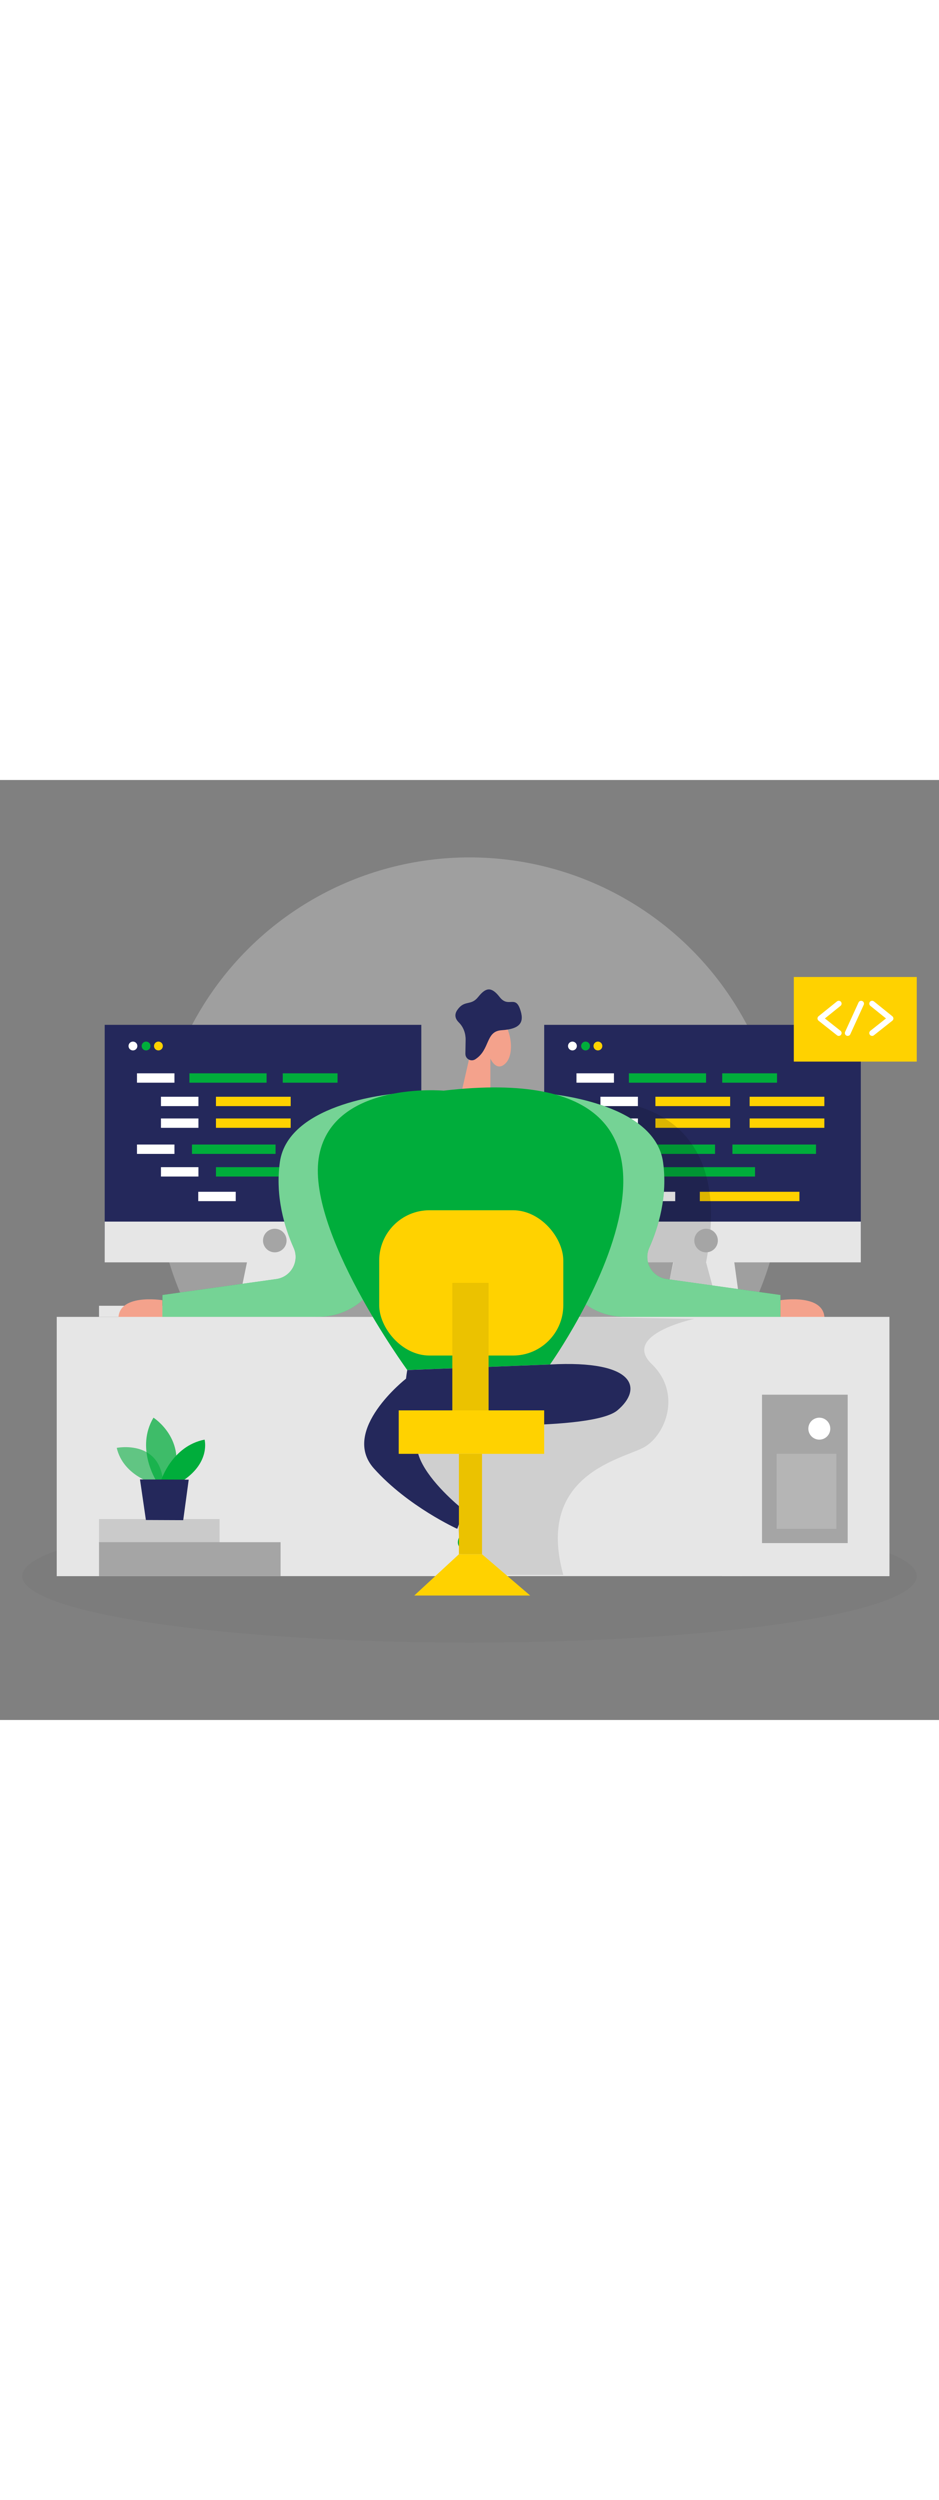 <svg style="width: 188px;" class="illustrations_image" data-imageid="coding-28" viewBox="0 0 500 500" xmlns="http://www.w3.org/2000/svg" id="_90_code_development_outline"><rect x="0" y="0" width="500" height="500" fill="#808080" stroke="none"/><defs><style>.cls-1_coding-28{opacity:.14;}.cls-1_coding-28,.cls-2_coding-28,.cls-3_coding-28,.cls-4_coding-28,.cls-5_coding-28,.cls-6_coding-28,.cls-7_coding-28,.cls-8_coding-28,.cls-9_coding-28,.cls-10_coding-28{fill:none;}.cls-11_coding-28{fill:#fff;}.cls-12_coding-28{fill:#f4a28c;}.cls-2_coding-28{opacity:.46;}.cls-13_coding-28{fill:#a5a5a5;}.cls-3_coding-28{opacity:.42;}.cls-4_coding-28{opacity:.58;}.cls-5_coding-28{opacity:.18;}.cls-14_coding-28{fill:#e6e6e6;}.cls-6_coding-28{opacity:.03;}.cls-7_coding-28{opacity:.73;}.cls-8_coding-28{opacity:.08;}.cls-9_coding-28{opacity:.3;}.cls-15_coding-28{fill:#24285b;}.cls-16_coding-28{fill:#000001;}.cls-17_coding-28{fill:#ffd200;}.cls-10_coding-28{opacity:.1;}.cls-18_coding-28{fill:#68e1fd;}</style></defs><g class="cls-9_coding-28" id="bg_coding-28"><circle r="167.05" cy="208.22" cx="250" class="cls-14_coding-28"></circle></g><g class="cls-6_coding-28" id="sd_coding-28"><ellipse ry="35.36" rx="238.15" cy="423.48" cx="250" class="cls-16_coding-28"></ellipse></g><g id="coding_table_person_coding-28"><path d="m415.57,276.71s25.06-4.05,23.37,11.28h-23.37v-11.28Z" class="cls-12_coding-28"></path><polygon points="360.05 248.84 352.47 285.58 394.98 285.58 389.19 243.35 360.05 248.84" class="cls-14_coding-28"></polygon><rect height="114.51" width="168.59" y="130.24" x="289.77" class="cls-15_coding-28"></rect><rect style="fill: rgb(0, 173, 59);" height="4.98" width="53.04" y="205.95" x="349" class="cls-18_coding-28 targetColor"></rect><rect height="4.98" width="53.04" y="219.04" x="372.64" class="cls-17_coding-28"></rect><rect height="21.68" width="168.59" y="234.9" x="289.77" class="cls-14_coding-28"></rect><rect style="fill: rgb(0, 173, 59);" height="4.98" width="44.51" y="193.91" x="336.24" class="cls-18_coding-28 targetColor"></rect><rect style="fill: rgb(0, 173, 59);" height="4.98" width="44.51" y="193.91" x="390" class="cls-18_coding-28 targetColor"></rect><rect height="4.98" width="39.79" y="180.04" x="349" class="cls-17_coding-28"></rect><rect height="4.98" width="39.79" y="180.04" x="399.16" class="cls-17_coding-28"></rect><rect height="4.98" width="19.95" y="205.95" x="319.72" class="cls-11_coding-28"></rect><rect height="4.98" width="19.95" y="219.04" x="339.59" class="cls-11_coding-28"></rect><rect height="4.98" width="19.95" y="193.91" x="306.96" class="cls-11_coding-28"></rect><g class="cls-1_coding-28"><path d="m311.79,170.46s82.35-8.28,64.18,86.12l6.27,23.09-25.66-13.99,2.07-9.07-13.61-.02-33.24-86.12Z" class="cls-16_coding-28"></path></g><circle style="fill: rgb(0, 173, 59);" r="2.35" cy="141.5" cx="311.79" class="cls-18_coding-28 targetColor"></circle><circle r="2.35" cy="141.5" cx="318.38" class="cls-17_coding-28"></circle><rect height="4.98" width="19.95" y="156.03" x="306.96" class="cls-11_coding-28"></rect><rect height="4.98" width="19.95" y="168.49" x="319.72" class="cls-11_coding-28"></rect><rect height="4.98" width="39.79" y="168.49" x="349" class="cls-17_coding-28"></rect><rect height="4.98" width="39.79" y="168.49" x="399.16" class="cls-17_coding-28"></rect><rect height="4.98" width="19.95" y="180.04" x="319.72" class="cls-11_coding-28"></rect><rect style="fill: rgb(0, 173, 59);" height="4.98" width="41.09" y="156.03" x="334.88" class="cls-18_coding-28 targetColor"></rect><rect style="fill: rgb(0, 173, 59);" height="4.98" width="29.18" y="156.03" x="384.57" class="cls-18_coding-28 targetColor"></rect><circle r="6.27" cy="244.98" cx="375.97" class="cls-13_coding-28"></circle><rect height="5.91" width="84.74" y="279.67" x="52.73" class="cls-14_coding-28"></rect><path d="m86.51,276.71s-25.06-4.05-23.37,11.28h23.37v-11.28Z" class="cls-12_coding-28"></path><polygon points="133.1 248.84 125.52 285.58 168.03 285.58 162.24 243.35 133.1 248.84" class="cls-14_coding-28"></polygon><rect height="114.51" width="168.59" y="130.24" x="55.75" class="cls-15_coding-28"></rect><rect style="fill: rgb(0, 173, 59);" height="4.98" width="53.04" y="205.95" x="114.99" class="cls-18_coding-28 targetColor"></rect><rect height="21.68" width="168.59" y="234.9" x="55.75" class="cls-14_coding-28"></rect><rect style="fill: rgb(0, 173, 59);" height="4.98" width="44.51" y="193.91" x="102.22" class="cls-18_coding-28 targetColor"></rect><rect height="4.98" width="39.79" y="180.04" x="114.99" class="cls-17_coding-28"></rect><rect height="4.98" width="19.95" y="205.95" x="85.71" class="cls-11_coding-28"></rect><rect height="4.98" width="19.95" y="219.04" x="105.57" class="cls-11_coding-28"></rect><rect height="4.98" width="19.95" y="193.91" x="72.94" class="cls-11_coding-28"></rect><circle r="2.35" cy="141.5" cx="70.79" class="cls-11_coding-28"></circle><circle style="fill: rgb(0, 173, 59);" r="2.35" cy="141.5" cx="77.78" class="cls-18_coding-28 targetColor"></circle><circle r="2.35" cy="141.5" cx="84.36" class="cls-17_coding-28"></circle><rect height="4.98" width="19.95" y="156.03" x="72.94" class="cls-11_coding-28"></rect><rect height="4.98" width="19.95" y="168.49" x="85.71" class="cls-11_coding-28"></rect><rect height="4.98" width="39.79" y="168.49" x="114.99" class="cls-17_coding-28"></rect><rect height="4.98" width="19.95" y="180.04" x="85.71" class="cls-11_coding-28"></rect><rect style="fill: rgb(0, 173, 59);" height="4.98" width="41.09" y="156.03" x="100.86" class="cls-18_coding-28 targetColor"></rect><path style="fill: rgb(0, 173, 59);" d="m212.31,166.68s-58.8,4.03-63.3,36.69c-2.5,18.14,2.47,34.55,7.38,45.55,3.21,7.18-1.46,15.44-9.25,16.53l-60.63,8.49v14.06l84.35-2.5c17.71-.53,32.23-14.22,33.79-31.87l7.67-86.93Z" class="cls-18_coding-28 targetColor"></path><path style="fill: rgb(0, 173, 59);" d="m289.77,166.68s58.8,4.03,63.3,36.69c2.5,18.14-2.47,34.55-7.38,45.55-3.21,7.18,1.46,15.44,9.25,16.53l60.63,8.49v14.06s-84.35-2.5-84.35-2.5c-17.71-.53-32.23-14.22-33.79-31.87l-7.67-86.93Z" class="cls-18_coding-28 targetColor"></path><g class="cls-2_coding-28"><path d="m212.31,166.68s-58.8,4.03-63.3,36.69c-2.5,18.14,2.47,34.55,7.38,45.55,3.21,7.18-1.46,15.44-9.25,16.53l-60.63,8.49v14.06l84.35-2.5c17.71-.53,32.23-14.22,33.79-31.87l7.67-86.93Z" class="cls-11_coding-28"></path></g><g class="cls-2_coding-28"><path d="m289.77,166.68s58.8,4.03,63.3,36.69c2.5,18.14-2.47,34.55-7.38,45.55-3.21,7.18,1.46,15.44,9.25,16.53l60.63,8.49v14.06s-84.35-2.5-84.35-2.5c-17.71-.53-32.23-14.22-33.79-31.87l-7.67-86.93Z" class="cls-11_coding-28"></path></g><rect height="124.86" width="443.4" y="298.62" x="30.21" class="cls-14_coding-28"></rect><rect height="30.52" width="443.4" y="285.58" x="30.21" class="cls-14_coding-28"></rect><path d="m245.61,166.68l7.17-31.31s.24-14.65,9.65-11.25c9.42,3.4,12.23,20.4,7.16,26.16-5.07,5.75-8.47-2.09-8.47-2.09v17.3l-15.52,1.19Z" class="cls-12_coding-28"></path><g class="cls-10_coding-28"><path d="m369.7,286.63s-38.96,8.31-22.69,24.02c16.27,15.71,7.31,37.85-3.97,44.23-11.28,6.39-58.02,14.08-43.1,67.95h-52.68l-3.88-28.76-33.8-35.67,14.77-34.42,41.54-56.47,28.15,23.38,15.41-5.3,60.26,1.05Z" class="cls-16_coding-28"></path></g><path style="fill: rgb(0, 173, 59);" d="m236.24,165.25s-58.61-5.22-66.27,34.34c-7.66,39.56,46.9,114.27,46.9,114.27l76.01-2.96s118.09-165.88-56.63-145.66Z" class="cls-18_coding-28 targetColor"></path><path style="fill: rgb(0, 173, 59);" d="m243.38,394.06s3.4,4.46,1.15,8.69c-2.25,4.23.99,7.81,4.34,4.86,3.35-2.94,4.72-15.23,4.72-15.23l-7.55-4.41-2.67,6.09Z" class="cls-18_coding-28 targetColor"></path><path d="m216.86,313.87s-5.07,26.6,6.33,27.87,92.06,4.86,105.57-6.44,10.13-26.92-35.89-24.39l-76.01,2.96Z" class="cls-15_coding-28"></path><path d="m216.2,318.44s-35.24,27.52-17.08,47.79c18.16,20.27,44.34,32.09,44.34,32.09l3.8-9.71s-54.9-42.65-2.96-51.1l-28.11-19.08Z" class="cls-15_coding-28"></path><rect ry="26.78" rx="26.78" height="77.29" width="98.03" y="228.86" x="201.92" class="cls-17_coding-28"></rect><rect height="77.41" width="19.3" y="267.5" x="240.86" class="cls-17_coding-28"></rect><g class="cls-8_coding-28"><rect height="77.41" width="19.3" y="267.5" x="240.86" class="cls-16_coding-28"></rect></g><rect height="23.12" width="77.45" y="335.31" x="212.31" class="cls-17_coding-28"></rect><path d="m247.81,145.64l.13-7.41c.06-3.44-1.16-6.84-3.61-9.25-1.62-1.59-2.75-3.88-.81-6.66,3.88-5.56,7.15-1.96,11.08-6.87s6.87-5.89,11.45,0c4.58,5.89,8.18-.98,10.79,6.21,2.62,7.2.33,10.79-9.81,11.45-8.62.56-5.93,10.32-13.94,15.45-2.3,1.47-5.32-.19-5.27-2.92Z" class="cls-15_coding-28"></path><rect height="53.42" width="12.29" y="358.42" x="244.37" class="cls-17_coding-28"></rect><g class="cls-8_coding-28"><rect height="53.42" width="12.29" y="358.42" x="244.37" class="cls-16_coding-28"></rect></g><polygon points="244.37 411.84 220.59 433.8 282.31 433.8 256.66 411.84 244.37 411.84" class="cls-17_coding-28"></polygon><rect height="78.97" width="45.61" y="326.97" x="405.76" class="cls-13_coding-28"></rect><rect height="107.38" width="10.7" y="316.1" x="384.37" class="cls-14_coding-28"></rect><rect height="107.38" width="10.7" y="316.1" x="462.91" class="cls-14_coding-28"></rect><rect height="17.54" width="79.6" y="405.94" x="394.01" class="cls-14_coding-28"></rect><rect height="107.38" width="22.52" y="316.1" x="30.21" class="cls-14_coding-28"></rect><g class="cls-3_coding-28"><rect height="12.82" width="64.19" y="393.12" x="52.73" class="cls-13_coding-28"></rect></g><rect height="18.04" width="96.68" y="405.43" x="52.73" class="cls-13_coding-28"></rect><rect style="fill: rgb(0, 173, 59);" height="4.98" width="29.18" y="156.03" x="150.56" class="cls-18_coding-28 targetColor"></rect><circle r="6.27" cy="244.98" cx="146.32" class="cls-13_coding-28"></circle><circle r="2.35" cy="141.5" cx="304.81" class="cls-11_coding-28"></circle><g class="cls-4_coding-28"><path style="fill: rgb(0, 173, 59);" d="m81.11,373.99s-15.56-4.25-18.95-18.73c0,0,24.11-4.87,24.8,20.01l-5.85-1.28Z" class="cls-18_coding-28 targetColor"></path></g><g class="cls-7_coding-28"><path style="fill: rgb(0, 173, 59);" d="m83.02,372.45s-10.87-17.19-1.3-33.26c0,0,18.33,11.64,10.19,33.29l-8.88-.04Z" class="cls-18_coding-28 targetColor"></path></g><path style="fill: rgb(0, 173, 59);" d="m85.82,372.46s5.74-18.15,23.11-21.59c0,0,3.25,11.79-11.24,21.64l-11.86-.05Z" class="cls-18_coding-28 targetColor"></path><polygon points="74.54 372.05 77.69 393.63 97.56 393.72 100.49 372.16 74.54 372.05" class="cls-15_coding-28"></polygon><circle r="5.84" cy="345.04" cx="436.27" class="cls-11_coding-28"></circle><g class="cls-5_coding-28"><rect height="39.91" width="31.81" y="358.42" x="413.54" class="cls-11_coding-28"></rect></g></g><g id="code_coding-28"><rect height="45" width="65.46" y="104.79" x="422.69" class="cls-17_coding-28"></rect><path d="m446.62,136.13c-.33,0-.66-.11-.94-.33l-9.81-7.76c-.36-.29-.57-.72-.58-1.18,0-.46.21-.9.57-1.19l9.81-7.9c.65-.53,1.6-.42,2.13.23.52.65.42,1.61-.23,2.13l-8.33,6.71,8.32,6.58c.66.52.77,1.47.25,2.13-.3.38-.74.58-1.19.58Z" class="cls-11_coding-28"></path><path d="m464.39,136.13c-.45,0-.89-.2-1.19-.58-.52-.66-.41-1.61.25-2.13l8.32-6.58-8.33-6.71c-.65-.52-.75-1.48-.23-2.13.53-.65,1.48-.75,2.13-.23l9.81,7.9c.36.29.57.73.57,1.19,0,.46-.21.9-.58,1.18l-9.81,7.76c-.28.22-.61.33-.94.33Z" class="cls-11_coding-28"></path><path d="m451.39,136.13c-.21,0-.42-.04-.63-.14-.76-.35-1.1-1.25-.75-2.01l7.15-15.65c.35-.76,1.25-1.1,2.01-.75.76.35,1.1,1.25.75,2.01l-7.15,15.65c-.25.56-.8.89-1.38.89Z" class="cls-11_coding-28"></path></g></svg>